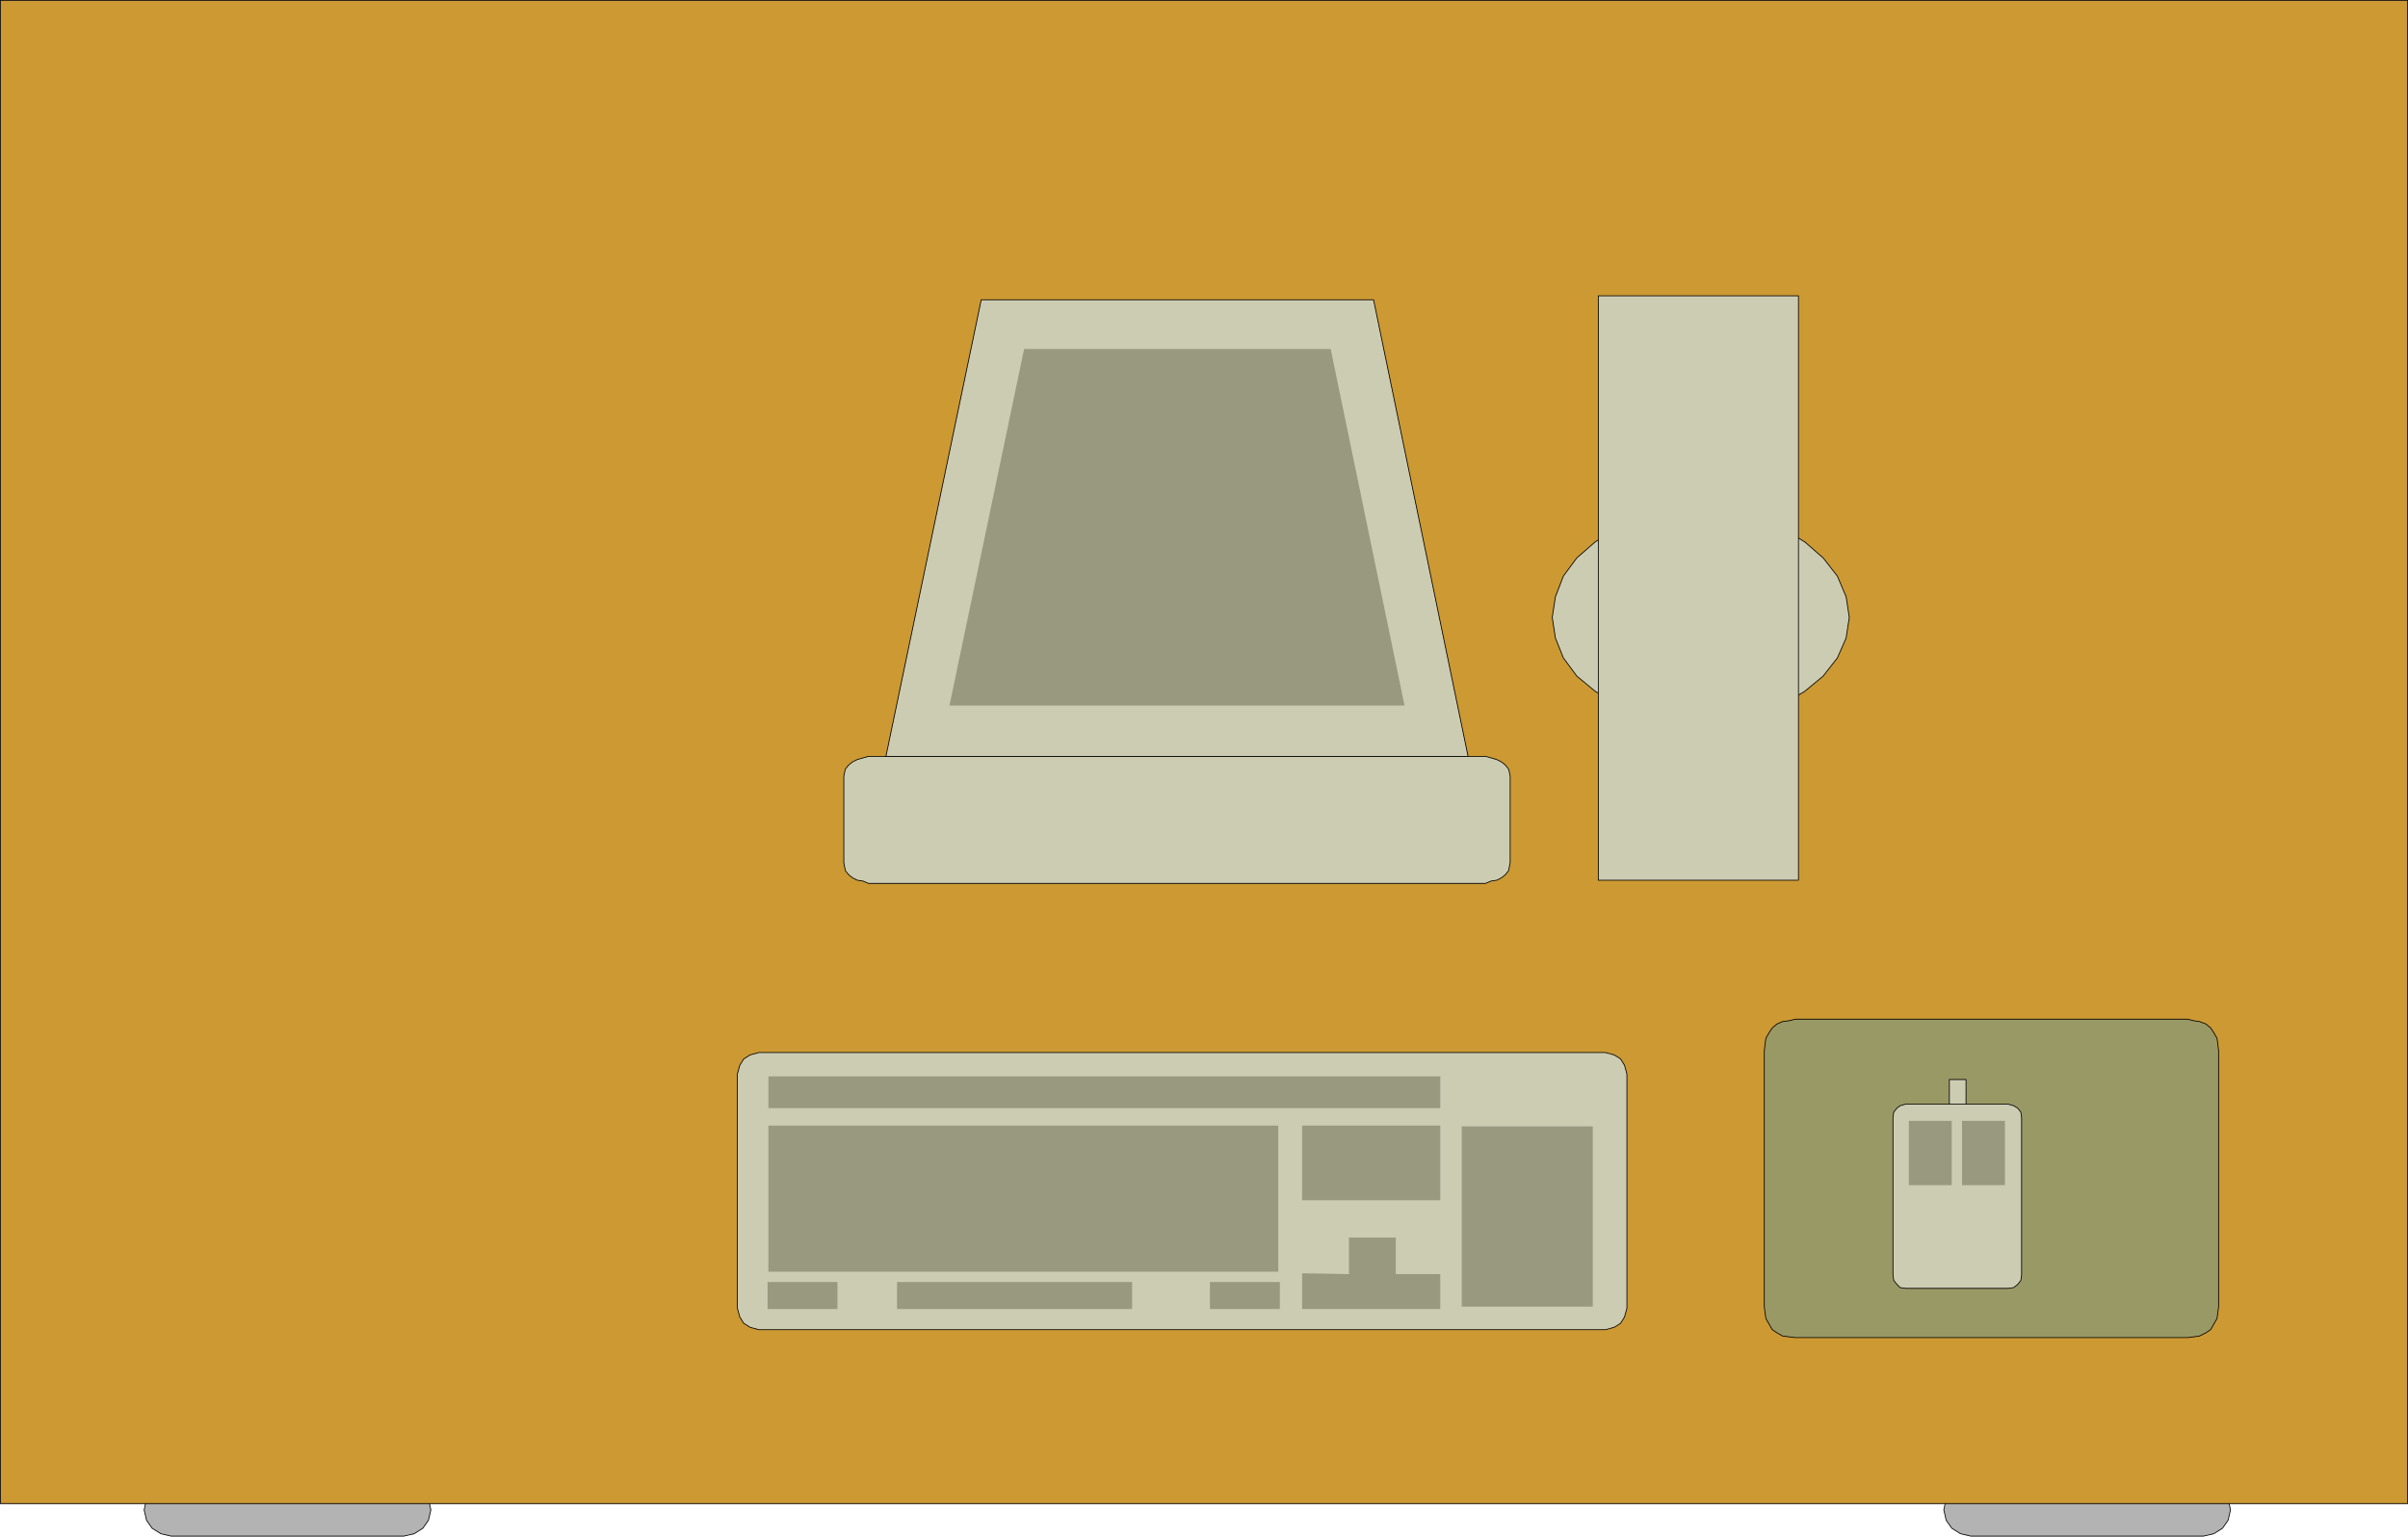 <?xml version="1.0" encoding="UTF-8" standalone="no"?>
<svg
   version="1.0"
   width="129.638mm"
   height="82.735mm"
   id="svg33"
   sodipodi:docname="Computer Table.wmf"
   xmlns:inkscape="http://www.inkscape.org/namespaces/inkscape"
   xmlns:sodipodi="http://sodipodi.sourceforge.net/DTD/sodipodi-0.dtd"
   xmlns="http://www.w3.org/2000/svg"
   xmlns:svg="http://www.w3.org/2000/svg">
  <sodipodi:namedview
     id="namedview33"
     pagecolor="#ffffff"
     bordercolor="#000000"
     borderopacity="0.25"
     inkscape:showpageshadow="2"
     inkscape:pageopacity="0.0"
     inkscape:pagecheckerboard="0"
     inkscape:deskcolor="#d1d1d1"
     inkscape:document-units="mm" />
  <defs
     id="defs1">
    <pattern
       id="WMFhbasepattern"
       patternUnits="userSpaceOnUse"
       width="6"
       height="6"
       x="0"
       y="0" />
  </defs>
  <path
     style="fill:#b3b3b3;fill-opacity:1;fill-rule:evenodd;stroke:none"
     d="m 34.825,301.792 h 47.349 l 2.101,0.323 1.778,1.131 1.131,1.778 0.485,2.262 -0.485,2.101 -1.131,1.616 -1.778,1.131 -2.101,0.485 H 34.825 l -2.101,-0.485 -1.778,-1.131 -1.131,-1.616 -0.485,-2.101 0.485,-2.262 1.131,-1.778 1.778,-1.131 z"
     id="path1" />
  <path
     style="fill:none;stroke:#000000;stroke-width:0.162px;stroke-linecap:round;stroke-linejoin:round;stroke-miterlimit:4;stroke-dasharray:none;stroke-opacity:1"
     d="m 34.825,301.792 h 47.349 l 2.101,0.323 1.778,1.131 1.131,1.778 0.485,2.262 -0.485,2.101 -1.131,1.616 -1.778,1.131 -2.101,0.485 H 34.825 l -2.101,-0.485 -1.778,-1.131 -1.131,-1.616 -0.485,-2.101 0.485,-2.262 1.131,-1.778 1.778,-1.131 2.101,-0.323 v 0"
     id="path2" />
  <path
     style="fill:#b3b3b3;fill-opacity:1;fill-rule:evenodd;stroke:none"
     d="m 401.01,301.792 h 47.349 l 2.101,0.323 1.778,1.131 1.131,1.778 0.485,2.262 -0.485,2.101 -1.131,1.616 -1.778,1.131 -2.101,0.485 h -47.349 l -2.101,-0.485 -1.778,-1.131 -1.131,-1.616 -0.485,-2.101 0.485,-2.262 1.131,-1.778 1.778,-1.131 2.101,-0.323 z"
     id="path3" />
  <path
     style="fill:none;stroke:#000000;stroke-width:0.162px;stroke-linecap:round;stroke-linejoin:round;stroke-miterlimit:4;stroke-dasharray:none;stroke-opacity:1"
     d="m 401.01,301.792 h 47.349 l 2.101,0.323 1.778,1.131 1.131,1.778 0.485,2.262 -0.485,2.101 -1.131,1.616 -1.778,1.131 -2.101,0.485 h -47.349 l -2.101,-0.485 -1.778,-1.131 -1.131,-1.616 -0.485,-2.101 0.485,-2.262 1.131,-1.778 1.778,-1.131 2.101,-0.323 v 0"
     id="path4" />
  <path
     style="fill:#cc9933;fill-opacity:1;fill-rule:evenodd;stroke:none"
     d="M 489.89,305.994 H 0.081 V 0.081 H 489.89 V 305.994 Z"
     id="path5" />
  <path
     style="fill:none;stroke:#000000;stroke-width:0.162px;stroke-linecap:round;stroke-linejoin:round;stroke-miterlimit:4;stroke-dasharray:none;stroke-opacity:1"
     d="M 489.89,305.994 H 0.081 V 0.081 H 489.89 V 305.994 v 0"
     id="path6" />
  <path
     style="fill:#999966;fill-opacity:1;fill-rule:evenodd;stroke:none"
     d="m 365.296,207.416 h 79.83 l 1.293,0.323 1.131,0.162 1.293,0.485 0.97,0.808 0.646,0.97 0.646,1.131 0.162,1.131 0.162,1.454 v 52.036 l -0.162,1.293 -0.162,1.131 -0.646,1.131 -0.646,1.131 -0.97,0.646 -1.293,0.646 -1.131,0.162 -1.293,0.162 h -79.83 l -1.293,-0.162 -1.293,-0.162 -1.131,-0.646 -0.97,-0.646 -0.646,-1.131 -0.646,-1.131 -0.162,-1.131 -0.162,-1.293 v -52.036 l 0.162,-1.454 0.162,-1.131 0.646,-1.131 0.646,-0.97 0.97,-0.808 1.131,-0.485 1.293,-0.162 z"
     id="path7" />
  <path
     style="fill:none;stroke:#000000;stroke-width:0.162px;stroke-linecap:round;stroke-linejoin:round;stroke-miterlimit:4;stroke-dasharray:none;stroke-opacity:1"
     d="m 365.296,207.416 h 79.83 l 1.293,0.323 1.131,0.162 1.293,0.485 0.97,0.808 0.646,0.97 0.646,1.131 0.162,1.131 0.162,1.454 v 52.036 l -0.162,1.293 -0.162,1.131 -0.646,1.131 -0.646,1.131 -0.97,0.646 -1.293,0.646 -1.131,0.162 -1.293,0.162 h -79.83 l -1.293,-0.162 -1.293,-0.162 -1.131,-0.646 -0.97,-0.646 -0.646,-1.131 -0.646,-1.131 -0.162,-1.131 -0.162,-1.293 v -52.036 l 0.162,-1.454 0.162,-1.131 0.646,-1.131 0.646,-0.97 0.97,-0.808 1.131,-0.485 1.293,-0.162 1.293,-0.323 v 0"
     id="path8" />
  <path
     style="fill:#ccccb3;fill-opacity:1;fill-rule:evenodd;stroke:none"
     d="m 400.04,225.193 h -3.394 v -5.494 h 3.394 v 5.494 z"
     id="path9" />
  <path
     style="fill:none;stroke:#000000;stroke-width:0.162px;stroke-linecap:round;stroke-linejoin:round;stroke-miterlimit:4;stroke-dasharray:none;stroke-opacity:1"
     d="m 400.04,225.193 h -3.394 v -5.494 h 3.394 v 5.494 0"
     id="path10" />
  <path
     style="fill:#ccccb3;fill-opacity:1;fill-rule:evenodd;stroke:none"
     d="m 387.759,224.708 h 20.846 l 1.131,0.323 0.808,0.485 0.646,0.808 0.162,1.131 v 31.997 l -0.162,1.131 -0.646,0.808 -0.808,0.646 -1.131,0.162 h -20.846 l -1.131,-0.162 -0.646,-0.646 -0.646,-0.808 -0.162,-1.131 V 227.455 l 0.162,-1.131 0.646,-0.808 0.646,-0.485 1.131,-0.323 z"
     id="path11" />
  <path
     style="fill:none;stroke:#000000;stroke-width:0.162px;stroke-linecap:round;stroke-linejoin:round;stroke-miterlimit:4;stroke-dasharray:none;stroke-opacity:1"
     d="m 387.759,224.708 h 20.846 l 1.131,0.323 0.808,0.485 0.646,0.808 0.162,1.131 v 31.997 l -0.162,1.131 -0.646,0.808 -0.808,0.646 -1.131,0.162 h -20.846 l -1.131,-0.162 -0.646,-0.646 -0.646,-0.808 -0.162,-1.131 V 227.455 l 0.162,-1.131 0.646,-0.808 0.646,-0.485 1.131,-0.323 v 0"
     id="path12" />
  <path
     style="fill:#999980;fill-opacity:1;fill-rule:evenodd;stroke:none"
     d="m 397.132,241.191 h -8.726 v -13.09 h 8.726 z"
     id="path13" />
  <path
     style="fill:#999980;fill-opacity:1;fill-rule:evenodd;stroke:none"
     d="m 407.959,241.191 h -8.726 v -13.09 h 8.726 z"
     id="path14" />
  <path
     style="fill:#ccccb3;fill-opacity:1;fill-rule:evenodd;stroke:none"
     d="m 345.904,103.829 5.979,0.485 5.979,1.293 4.848,1.939 4.525,2.747 3.717,3.232 2.909,3.717 1.778,4.202 0.646,4.202 -0.646,4.202 -1.778,4.04 -2.909,3.717 -3.717,3.07 -4.525,2.747 -4.848,1.939 -5.979,1.454 -5.979,0.323 -5.979,-0.323 -5.656,-1.454 -5.171,-1.939 -4.525,-2.747 -3.717,-3.07 -2.747,-3.717 -1.616,-4.04 -0.646,-4.202 0.646,-4.202 1.616,-4.202 2.747,-3.717 3.717,-3.232 4.525,-2.747 5.171,-1.939 5.656,-1.293 5.979,-0.485 z"
     id="path15" />
  <path
     style="fill:none;stroke:#000000;stroke-width:0.162px;stroke-linecap:round;stroke-linejoin:round;stroke-miterlimit:4;stroke-dasharray:none;stroke-opacity:1"
     d="m 345.904,103.829 5.979,0.485 5.979,1.293 4.848,1.939 4.525,2.747 3.717,3.232 2.909,3.717 1.778,4.202 0.646,4.202 -0.646,4.202 -1.778,4.04 -2.909,3.717 -3.717,3.07 -4.525,2.747 -4.848,1.939 -5.979,1.454 -5.979,0.323 -5.979,-0.323 -5.656,-1.454 -5.171,-1.939 -4.525,-2.747 -3.717,-3.07 -2.747,-3.717 -1.616,-4.04 -0.646,-4.202 0.646,-4.202 1.616,-4.202 2.747,-3.717 3.717,-3.232 4.525,-2.747 5.171,-1.939 5.656,-1.293 5.979,-0.485 v 0"
     id="path16" />
  <path
     style="fill:#ccccb3;fill-opacity:1;fill-rule:evenodd;stroke:none"
     d="m 154.409,214.204 h 172.265 l 1.778,0.485 1.293,0.808 0.808,1.293 0.485,1.778 v 47.673 l -0.485,1.778 -0.808,1.293 -1.293,0.808 -1.778,0.485 h -172.265 l -1.778,-0.485 -1.293,-0.808 -0.808,-1.293 -0.485,-1.778 v -47.673 l 0.485,-1.778 0.808,-1.293 1.293,-0.808 z"
     id="path17" />
  <path
     style="fill:none;stroke:#000000;stroke-width:0.162px;stroke-linecap:round;stroke-linejoin:round;stroke-miterlimit:4;stroke-dasharray:none;stroke-opacity:1"
     d="m 154.409,214.204 h 172.265 l 1.778,0.485 1.293,0.808 0.808,1.293 0.485,1.778 v 47.673 l -0.485,1.778 -0.808,1.293 -1.293,0.808 -1.778,0.485 h -172.265 l -1.778,-0.485 -1.293,-0.808 -0.808,-1.293 -0.485,-1.778 v -47.673 l 0.485,-1.778 0.808,-1.293 1.293,-0.808 1.778,-0.485 v 0"
     id="path18" />
  <path
     style="fill:#999980;fill-opacity:1;fill-rule:evenodd;stroke:none"
     d="M 293.061,225.516 H 156.348 v -6.464 h 136.713 v 6.464 z"
     id="path19" />
  <path
     style="fill:#999980;fill-opacity:1;fill-rule:evenodd;stroke:none"
     d="M 260.095,258.806 H 156.348 v -29.735 h 103.747 v 29.735 z"
     id="path20" />
  <path
     style="fill:#999980;fill-opacity:1;fill-rule:evenodd;stroke:none"
     d="m 230.361,266.401 h -47.834 v -5.494 h 47.834 z"
     id="path21" />
  <path
     style="fill:#999980;fill-opacity:1;fill-rule:evenodd;stroke:none"
     d="m 170.245,266.401 h -14.059 v -5.494 h 14.221 v 5.494 0 z"
     id="path22" />
  <path
     style="fill:#999980;fill-opacity:1;fill-rule:evenodd;stroke:none"
     d="m 260.257,266.401 h -14.059 v -5.494 h 14.221 v 5.494 0 z"
     id="path23" />
  <path
     style="fill:#999980;fill-opacity:1;fill-rule:evenodd;stroke:none"
     d="M 293.061,244.262 H 264.943 v -15.191 h 28.118 v 15.191 z"
     id="path24" />
  <path
     style="fill:#999980;fill-opacity:1;fill-rule:evenodd;stroke:none"
     d="m 274.477,259.291 v -7.434 h 9.534 v 7.434 h 9.05 v 7.11 H 264.943 v -7.272 z"
     id="path25" />
  <path
     style="fill:#999980;fill-opacity:1;fill-rule:evenodd;stroke:none"
     d="m 323.927,265.916 h -26.502 v -36.684 h 26.664 v 36.684 0 z"
     id="path26" />
  <path
     style="fill:#ccccb3;fill-opacity:1;fill-rule:evenodd;stroke:none"
     d="M 365.781,179.136 H 325.22 V 60.197 h 40.723 v 118.939 0 z"
     id="path27" />
  <path
     style="fill:none;stroke:#000000;stroke-width:0.162px;stroke-linecap:round;stroke-linejoin:round;stroke-miterlimit:4;stroke-dasharray:none;stroke-opacity:1"
     d="M 365.781,179.136 H 325.22 V 60.197 h 40.723 v 118.939 0"
     id="path28" />
  <path
     style="fill:#ccccb3;fill-opacity:1;fill-rule:evenodd;stroke:none"
     d="m 178.002,153.926 h 122.977 1.293 l 1.131,0.323 1.131,0.323 0.97,0.485 0.808,0.646 0.646,0.808 0.162,0.646 0.162,0.808 v 17.615 l -0.162,0.808 -0.162,0.808 -0.646,0.808 -0.808,0.646 -0.97,0.485 -1.131,0.162 -1.131,0.485 h -1.293 -122.977 -1.293 l -1.131,-0.485 -1.131,-0.162 -0.97,-0.485 -0.808,-0.646 -0.646,-0.808 -0.162,-0.808 -0.162,-0.808 v -17.615 l 0.162,-0.808 0.162,-0.646 0.646,-0.808 0.808,-0.646 0.97,-0.485 1.131,-0.323 1.131,-0.323 z"
     id="path29" />
  <path
     style="fill:none;stroke:#000000;stroke-width:0.162px;stroke-linecap:round;stroke-linejoin:round;stroke-miterlimit:4;stroke-dasharray:none;stroke-opacity:1"
     d="m 178.002,153.926 h 122.977 1.293 l 1.131,0.323 1.131,0.323 0.97,0.485 0.808,0.646 0.646,0.808 0.162,0.646 0.162,0.808 v 17.615 l -0.162,0.808 -0.162,0.808 -0.646,0.808 -0.808,0.646 -0.97,0.485 -1.131,0.162 -1.131,0.485 h -1.293 -122.977 -1.293 l -1.131,-0.485 -1.131,-0.162 -0.97,-0.485 -0.808,-0.646 -0.646,-0.808 -0.162,-0.808 -0.162,-0.808 v -17.615 l 0.162,-0.808 0.162,-0.646 0.646,-0.808 0.808,-0.646 0.97,-0.485 1.131,-0.323 1.131,-0.323 h 1.293 v 0"
     id="path30" />
  <path
     style="fill:#ccccb3;fill-opacity:1;fill-rule:evenodd;stroke:none"
     d="M 180.103,153.926 H 298.717 L 279.487,61.005 H 199.657 L 180.265,153.926 v 0 z"
     id="path31" />
  <path
     style="fill:none;stroke:#000000;stroke-width:0.162px;stroke-linecap:round;stroke-linejoin:round;stroke-miterlimit:4;stroke-dasharray:none;stroke-opacity:1"
     d="M 180.103,153.926 H 298.717 L 279.487,61.005 H 199.657 L 180.265,153.926 v 0"
     id="path32" />
  <path
     style="fill:#999980;fill-opacity:1;fill-rule:evenodd;stroke:none"
     d="m 193.193,143.583 h 92.597 L 270.76,71.024 h -62.378 l -15.19,72.559 z"
     id="path33" />
</svg>
